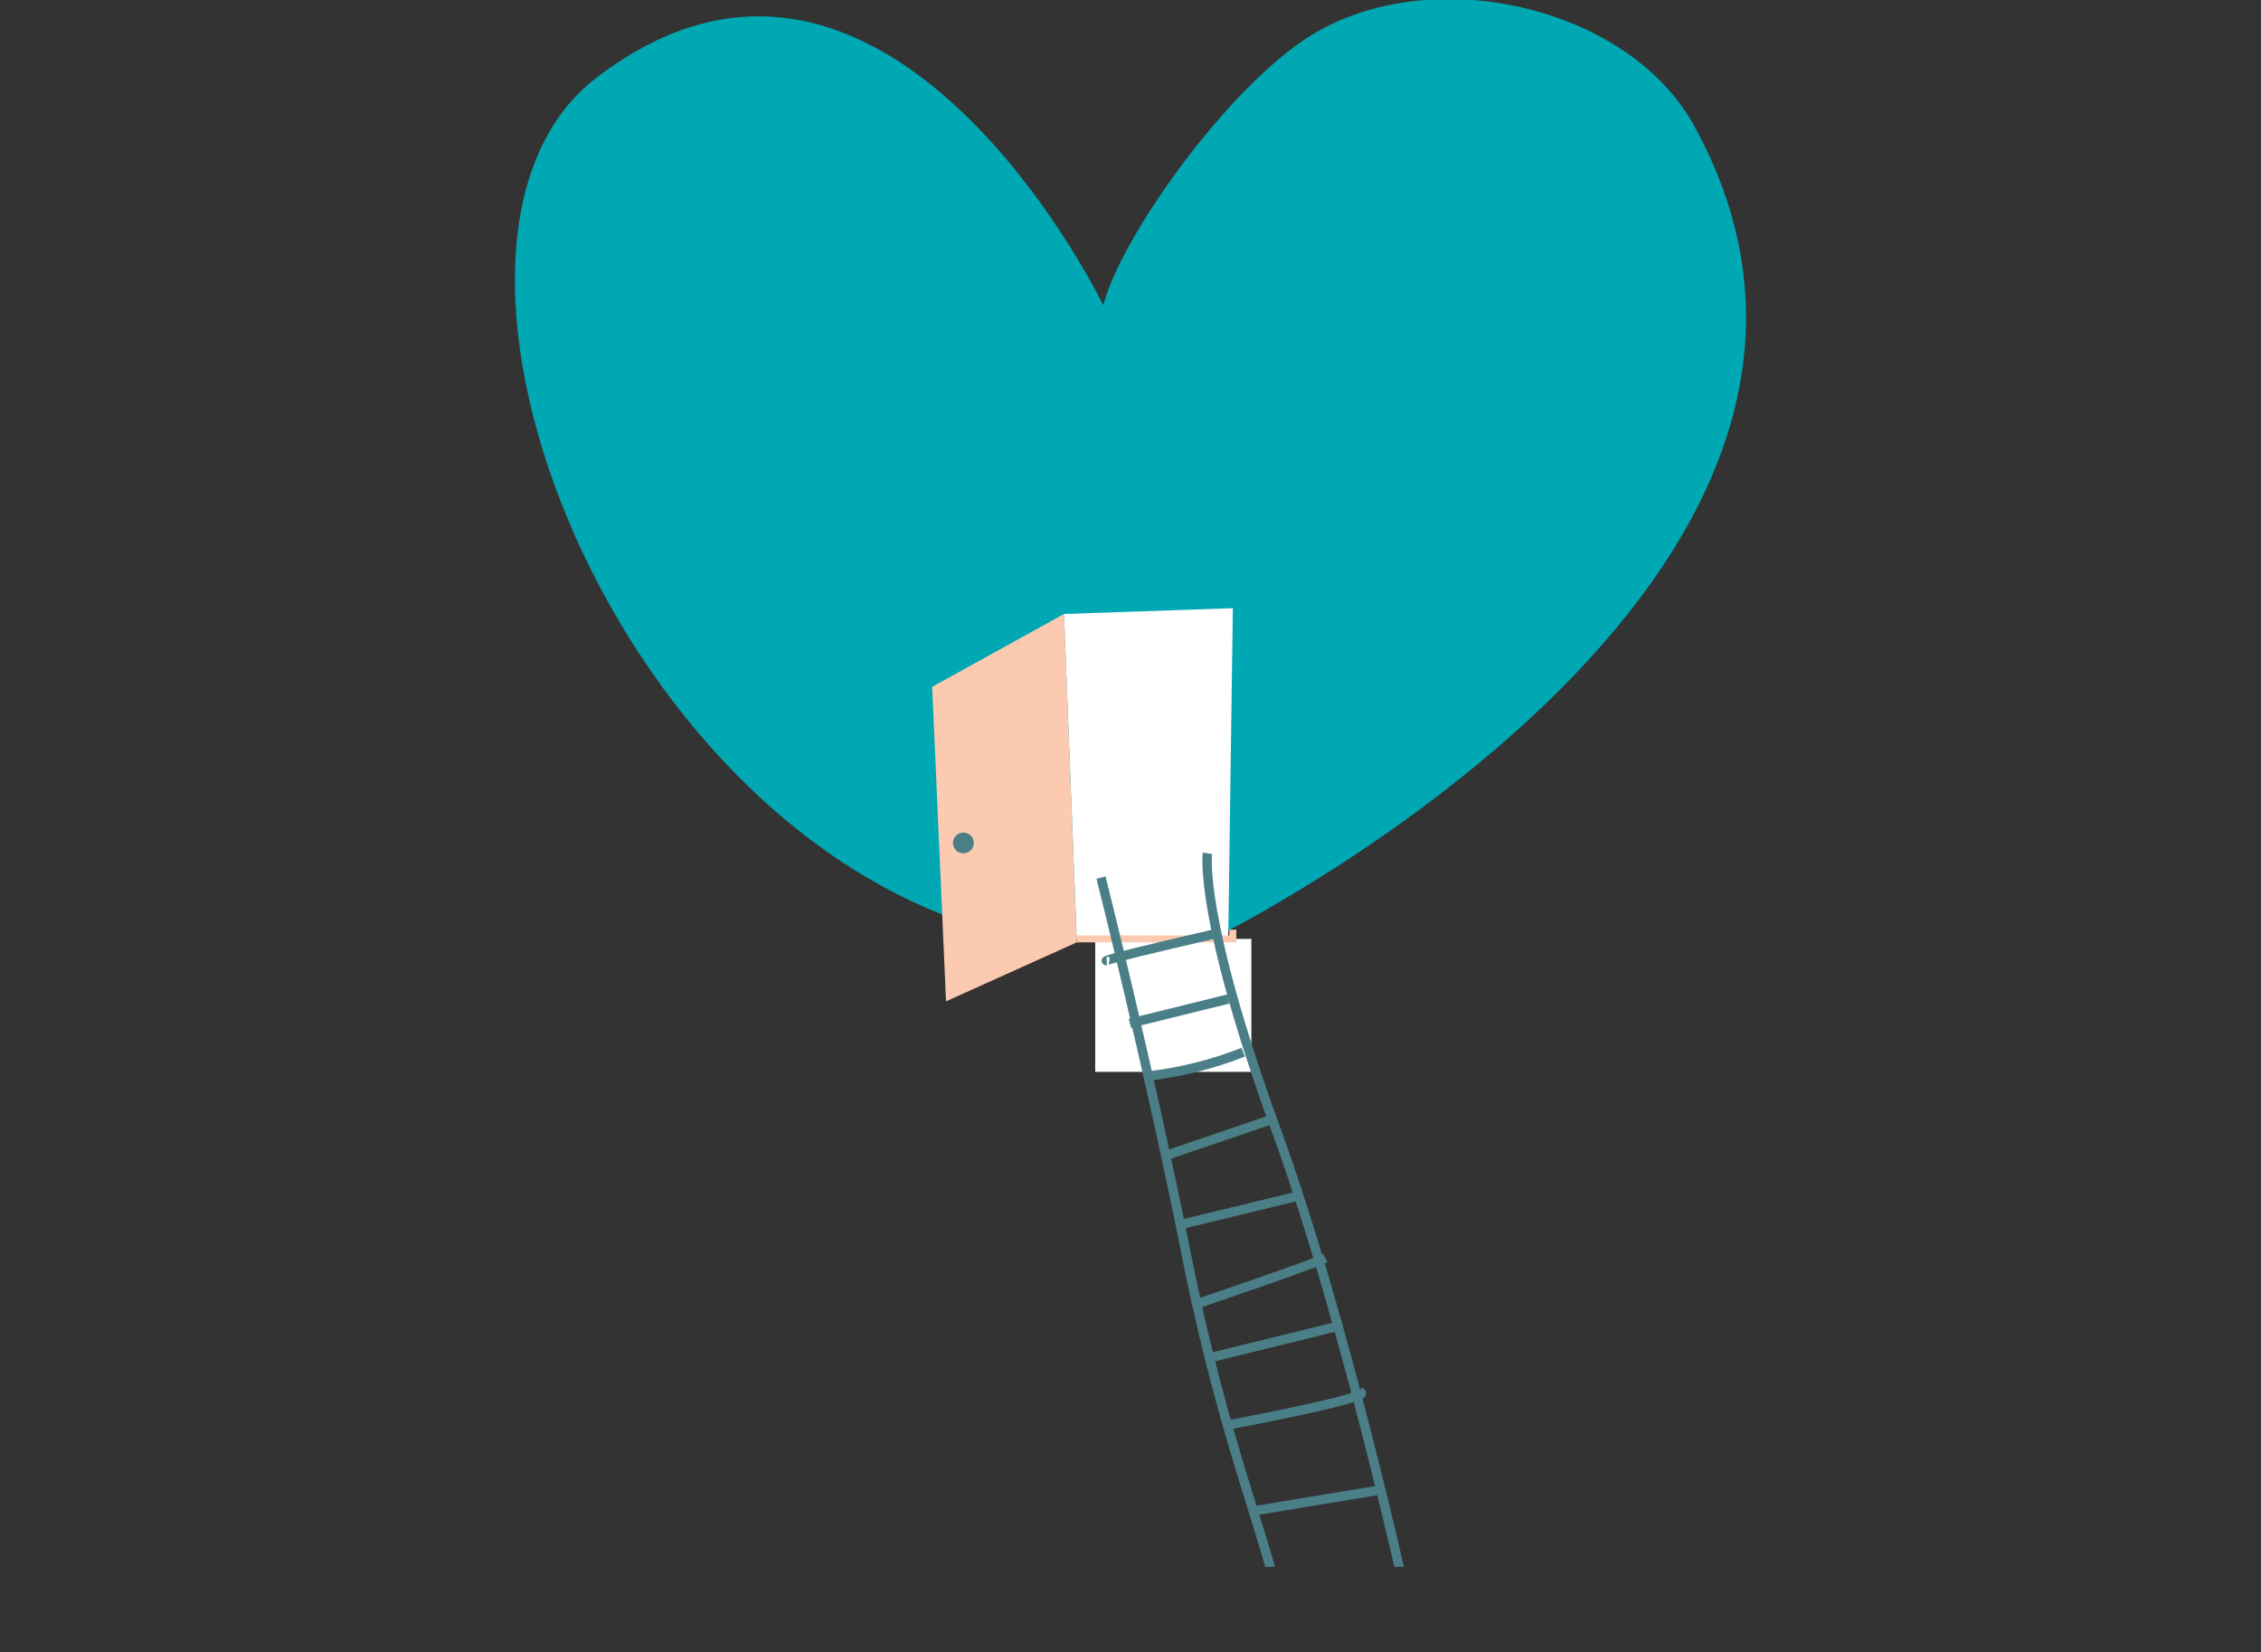 <?xml version="1.0" encoding="UTF-8"?> <!-- Generator: Adobe Illustrator 21.1.0, SVG Export Plug-In . SVG Version: 6.00 Build 0) --> <svg xmlns="http://www.w3.org/2000/svg" xmlns:xlink="http://www.w3.org/1999/xlink" version="1.1" id="Layer_1" x="0px" y="0px" viewBox="0 0 195.5 142.9" style="enable-background:new 0 0 195.5 142.9;" xml:space="preserve" preserveAspectRatio="none"><rect x="0" y="0" width="195.5" height="142.9" fill="#333333" stroke="none"/> <style type="text/css"> .st0{clip-path:url(#SVGID_2_);} .st1{fill:#00A8B3;} .st2{fill:#FFFFFF;} .st3{fill:#FCCAB0;} .st4{fill:none;stroke:#FCCAB0;stroke-width:0.6;} .st5{fill:#4A7F87;} .st6{clip-path:url(#SVGID_4_);} .st7{fill:none;stroke:#4A7F87;stroke-width:0.81;} </style> <title>ill-apphartement</title> <g id="Layer_2"> <g id="Layer_1-2"> <g> <defs> <rect id="SVGID_1_" x="28.4" y="-6.2" width="141.7" height="141.7"></rect> </defs> <clipPath id="SVGID_2_"> <use xlink:href="#SVGID_1_" style="overflow:visible;"></use> </clipPath> <g class="st0"> <path class="st1" d="M105,81.1c0,0,63-31,41.5-70.2c-5.7-10.4-22.8-14.3-33.2-7.8c-7.1,4.4-16.4,17.4-17.9,23.3 c0,0-18.8-38.8-43.8-19.7C33,20.9,53.1,73.6,88.1,81.1"></path> </g> </g> <polyline class="st2" points="93.1,81.2 92,53.1 106.6,52.6 106.2,81.2 "></polyline> <polygon class="st3" points="92,53.1 80.6,59.4 81.8,86.6 93.1,81.5 92,53.1 "></polygon> <polygon class="st2" points="94.7,81.2 94.7,92.7 108.2,92.7 108.2,81.2 94.7,81.2 "></polygon> <polyline class="st4" points="93.1,81.2 106.6,81.2 106.6,80.4 "></polyline> <path class="st5" d="M83.3,73.8c0.5,0,0.9-0.4,0.9-0.9s-0.4-0.9-0.9-0.9c-0.5,0-0.9,0.4-0.9,0.9S82.8,73.8,83.3,73.8L83.3,73.8z"></path> <g> <defs> <rect id="SVGID_3_" x="28.4" y="-6.2" width="141.7" height="141.7"></rect> </defs> <clipPath id="SVGID_4_"> <use xlink:href="#SVGID_3_" style="overflow:visible;"></use> </clipPath> <g class="st6"> <path class="st7" d="M95.2,75.9c0,0,4.1,16.2,7.4,32.7c3.3,16.6,7,24.3,8.7,32.8 M104.4,73.8c0,0-0.8,5.4,5.9,23.8 s12.3,45.2,12.3,45.2 M95.7,83.1c-0.8,0,9.2-2.3,9.2-2.3 M97.7,88.5l8.5-2.1 M98.9,93.1c2.9-0.3,5.8-1,8.6-2.1 M100.6,100 c0.6-0.2,9.7-3.3,9.7-3.3 M102.1,105.9l9.9-2.4 M103.1,112.9c0,0,10.6-3.6,11.5-4.1 M104.3,117.5l11.8-2.9 M106.4,123.2 c0,0,12.7-2.4,11.2-2.8 M108.2,130.7l11.5-1.9"></path> </g> </g> </g> </g> </svg>